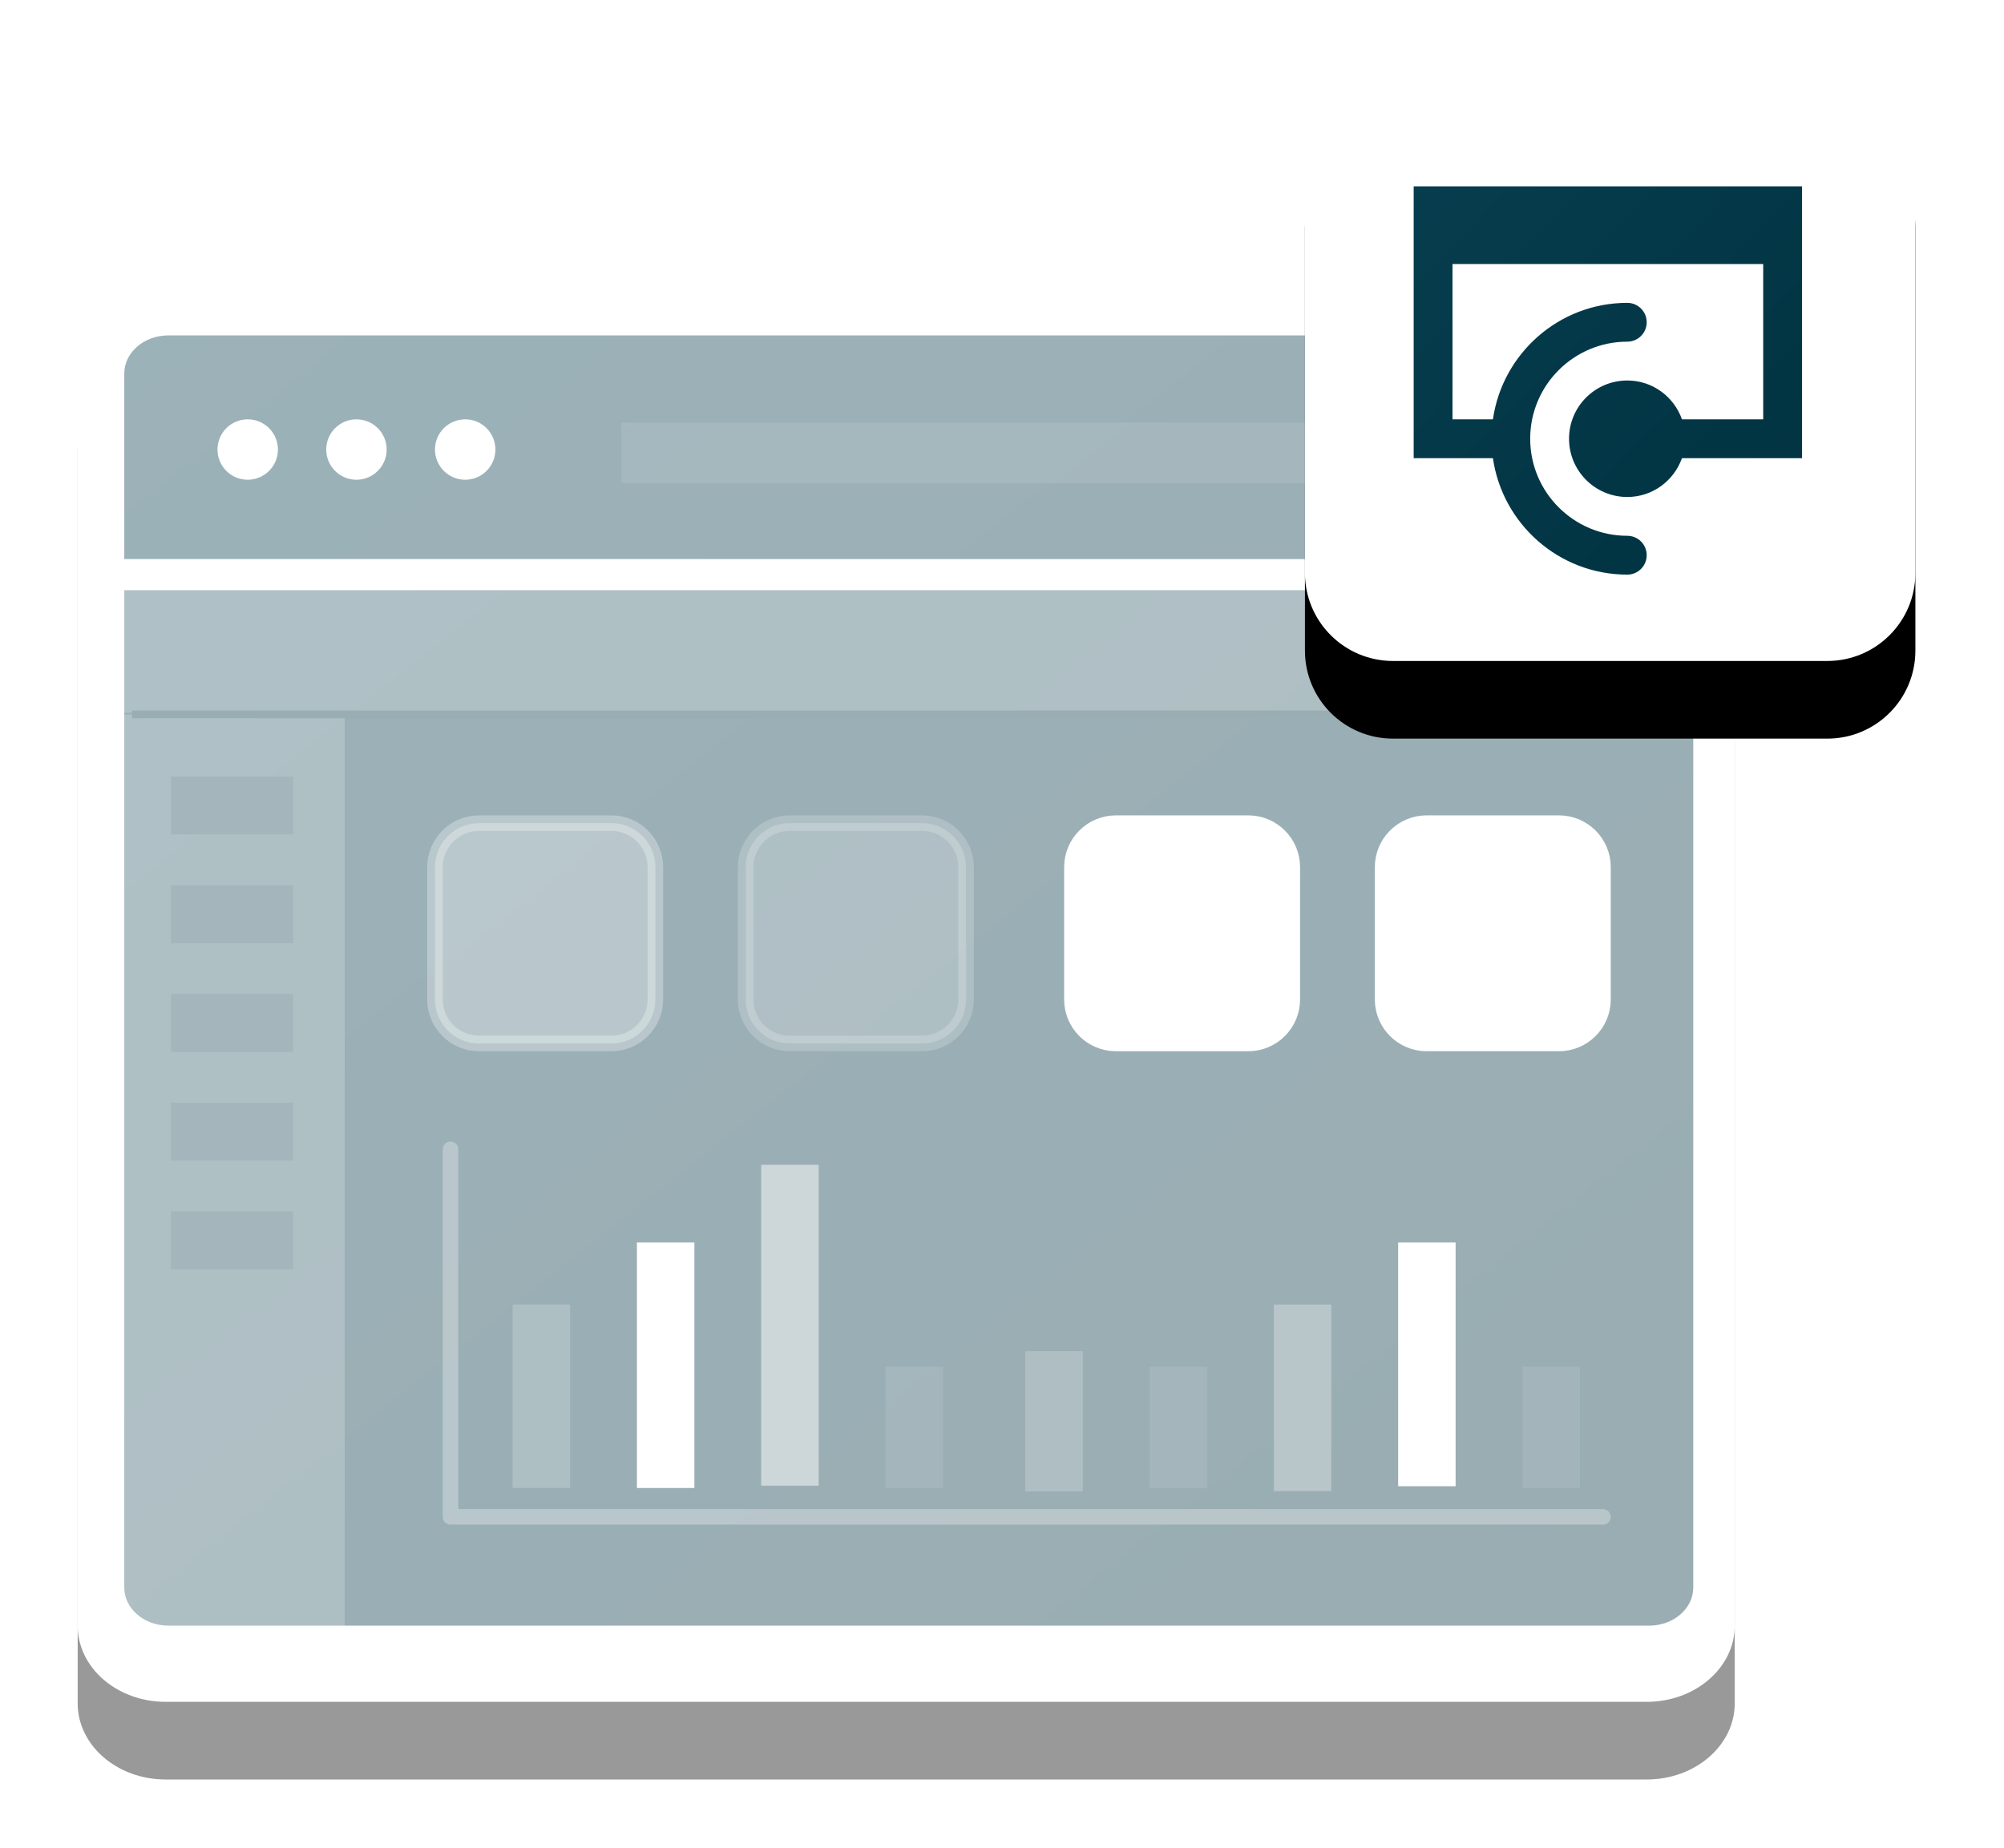 <?xml version="1.0" encoding="utf-8"?>
<svg xmlns="http://www.w3.org/2000/svg" xmlns:xlink="http://www.w3.org/1999/xlink" width="129px" height="119px" viewBox="0 0 129 119" version="1.1">
    
    <title>08FD01A3-EF92-4C7F-9574-6F55E901E6CF</title>
    <desc>Created with sketchtool.</desc>
    <defs>
        <path d="M100.997,90.579 L5.669,90.579 C2.538,90.579 0,88.383 0,85.673 L0,4.907 C0,2.197 2.538,0 5.669,0 L100.997,0 C104.129,0 106.667,2.197 106.667,4.907 L106.667,85.673 C106.667,88.383 104.129,90.579 100.997,90.579" id="path-1"/>
        <filter x="-13.6%" y="-10.5%" width="127.2%" height="132.0%" filterUnits="objectBoundingBox" id="filter-2">
            <feOffset dx="0" dy="4" in="SourceAlpha" result="shadowOffsetOuter1"/>
            <feGaussianBlur stdDeviation="2.5" in="shadowOffsetOuter1" result="shadowBlurOuter1"/>
            <feColorMatrix values="0 0 0 0 0.051   0 0 0 0 0.192   0 0 0 0 0.247  0 0 0 0.05 0" type="matrix" in="shadowBlurOuter1" result="shadowMatrixOuter1"/>
            <feOffset dx="0" dy="1" in="SourceAlpha" result="shadowOffsetOuter2"/>
            <feGaussianBlur stdDeviation="2.5" in="shadowOffsetOuter2" result="shadowBlurOuter2"/>
            <feColorMatrix values="0 0 0 0 0.051   0 0 0 0 0.192   0 0 0 0 0.247  0 0 0 0.05 0" type="matrix" in="shadowBlurOuter2" result="shadowMatrixOuter2"/>
            <feMerge>
                <feMergeNode in="shadowMatrixOuter1"/>
                <feMergeNode in="shadowMatrixOuter2"/>
            </feMerge>
        </filter>
        <linearGradient x1="0%" y1="0%" x2="100%" y2="101.9%" id="linearGradient-3">
            <stop stop-color="#073E4F" offset="0%"/>
            <stop stop-color="#00313F" offset="100%"/>
        </linearGradient>
        <path d="M33.627,38.559 L5.67,38.559 C2.538,38.559 0,36.021 0,32.89 L0,5.669 C0,2.538 2.538,0 5.67,0 L33.627,0 C36.758,0 39.296,2.538 39.296,5.669 L39.296,32.89 C39.296,36.021 36.758,38.559 33.627,38.559" id="path-4"/>
        <filter x="-36.9%" y="-24.6%" width="173.8%" height="175.2%" filterUnits="objectBoundingBox" id="filter-5">
            <feOffset dx="0" dy="4" in="SourceAlpha" result="shadowOffsetOuter1"/>
            <feGaussianBlur stdDeviation="2.5" in="shadowOffsetOuter1" result="shadowBlurOuter1"/>
            <feColorMatrix values="0 0 0 0 0.051   0 0 0 0 0.192   0 0 0 0 0.247  0 0 0 0.05 0" type="matrix" in="shadowBlurOuter1" result="shadowMatrixOuter1"/>
            <feOffset dx="0" dy="1" in="SourceAlpha" result="shadowOffsetOuter2"/>
            <feGaussianBlur stdDeviation="2.5" in="shadowOffsetOuter2" result="shadowBlurOuter2"/>
            <feColorMatrix values="0 0 0 0 0.051   0 0 0 0 0.192   0 0 0 0 0.247  0 0 0 0.05 0" type="matrix" in="shadowBlurOuter2" result="shadowMatrixOuter2"/>
            <feMerge>
                <feMergeNode in="shadowMatrixOuter1"/>
                <feMergeNode in="shadowMatrixOuter2"/>
            </feMerge>
        </filter>
        <linearGradient x1="0%" y1="-21.963%" x2="123.416%" y2="100%" id="linearGradient-6">
            <stop stop-color="#073E4F" offset="0%"/>
            <stop stop-color="#00313F" offset="100%"/>
        </linearGradient>
    </defs>
    <g id="-" stroke="none" stroke-width="1" fill="none" fill-rule="evenodd">
        <g id="Io3-Provisioning-platform" transform="translate(-812, -2895)">
            <g id="Group-16" transform="translate(817, 2899)">
                <g id="Group-10" opacity="0.4" transform="translate(0, 15)">
                    <g id="Fill-1">
                        <use fill="black" fill-opacity="1" filter="url(#filter-2)" xlink:href="#path-1"/>
                        <use fill="#FFFFFF" fill-rule="evenodd" xlink:href="#path-1"/>
                    </g>
                    <path d="M5.834,85.672 C4.272,85.672 3,84.572 3,83.22 L3,5.05 C3,3.697 4.272,2.596 5.834,2.596 L101.162,2.596 C102.726,2.596 103.997,3.697 103.997,5.05 L103.997,83.22 C103.997,84.572 102.726,85.672 101.162,85.672 L5.834,85.672 Z" id="Fill-3" fill="url(#linearGradient-3)"/>
                    <polygon id="Fill-49" fill="#FFFFFF" opacity="0.2" points="2 26.893 105.148 26.893 105.148 17 2 17"/>
                    <polygon id="Fill-49" fill="#FFFFFF" opacity="0.2" points="3 87.498 17.187 87.498 17.187 27 3 27"/>
                    <path d="M104.148,18 L1,18" id="Stroke-15" stroke="#FFFFFF" stroke-width="2"/>
                    <path d="M104.148,27 L3.499,27" id="Stroke-17" stroke="#00313F" stroke-width="0.5"/>
                    <path d="M10.945,11.89 C9.871,11.89 9,11.019 9,9.945 C9,8.87 9.871,8 10.945,8 C12.019,8 12.89,8.87 12.89,9.945 C12.89,11.019 12.019,11.89 10.945,11.89" id="Fill-21" fill="#FFFFFF"/>
                    <path d="M17.945,11.89 C16.871,11.89 16,11.019 16,9.945 C16,8.87 16.871,8 17.945,8 C19.019,8 19.89,8.87 19.89,9.945 C19.89,11.019 19.019,11.89 17.945,11.89" id="Fill-23" fill="#FFFFFF"/>
                    <path d="M24.945,11.89 C23.871,11.89 23,11.019 23,9.945 C23,8.87 23.871,8 24.945,8 C26.019,8 26.89,8.87 26.89,9.945 C26.89,11.019 26.019,11.89 24.945,11.89" id="Fill-25" fill="#FFFFFF"/>
                    <polygon id="Fill-27" fill="#FFFFFF" opacity="0.1" points="35 12.107 95.688 12.107 95.688 8.217 35 8.217"/>
                    <polygon id="Fill-29" fill="#00313F" opacity="0.5" points="6 34.728 13.871 34.728 13.871 31 6 31"/>
                    <polygon id="Fill-30" fill="#00313F" opacity="0.5" points="6 41.729 13.871 41.729 13.871 38 6 38"/>
                    <polygon id="Fill-31" fill="#00313F" opacity="0.5" points="6 48.729 13.871 48.729 13.871 45 6 45"/>
                    <polygon id="Fill-32" fill="#00313F" opacity="0.5" points="6 55.728 13.871 55.728 13.871 52 6 52"/>
                    <polygon id="Fill-33" fill="#00313F" opacity="0.5" points="6 62.729 13.871 62.729 13.871 59 6 59"/>
                    <polyline id="Stroke-36" stroke="#FFFFFF" opacity="0.3" stroke-linecap="round" stroke-linejoin="round" points="98.187 78.668 24 78.668 24 55"/>
                    <polygon id="Fill-38" fill="#FFFFFF" opacity="0.2" points="28 76.809 31.7 76.809 31.7 65 28 65"/>
                    <polygon id="Fill-39" fill="#FFFFFF" points="36 76.809 39.7 76.809 39.7 61 36 61"/>
                    <polygon id="Fill-39-Copy" fill="#FFFFFF" opacity="0.3" points="77 77.01 80.7 77.01 80.7 65 77 65"/>
                    <polygon id="Fill-40" fill="#FFFFFF" opacity="0.5" points="44 76.659 47.7 76.659 47.7 56 44 56"/>
                    <polygon id="Fill-40-Copy" fill="#FFFFFF" points="85 76.695 88.7 76.695 88.7 61 85 61"/>
                    <polygon id="Fill-41" fill="#FFFFFF" opacity="0.1" points="52 76.809 55.7 76.809 55.7 69 52 69"/>
                    <polygon id="Fill-41-Copy" fill="#FFFFFF" opacity="0.1" points="93 76.809 96.7 76.809 96.7 69 93 69"/>
                    <polygon id="Fill-42" fill="#FFFFFF" opacity="0.2" points="61 77.036 64.7 77.036 64.7 68 61 68"/>
                    <polygon id="Fill-43" fill="#FFFFFF" opacity="0.1" points="69 76.809 72.7 76.809 72.7 69 69 69"/>
                    <path d="M34.352,48.187 L25.835,48.187 C24.27,48.187 23,46.917 23,45.352 L23,36.835 C23,35.27 24.27,34 25.835,34 L34.352,34 C35.917,34 37.187,35.27 37.187,36.835 L37.187,45.352 C37.187,46.917 35.917,48.187 34.352,48.187 Z" id="Stroke-46" stroke="#FFFFFF" fill="#FFFFFF" opacity="0.3"/>
                    <path d="M54.352,48.187 L45.835,48.187 C44.269,48.187 43,46.917 43,45.352 L43,36.835 C43,35.27 44.269,34 45.835,34 L54.352,34 C55.917,34 57.187,35.27 57.187,36.835 L57.187,45.352 C57.187,46.917 55.917,48.187 54.352,48.187 Z" id="Stroke-47" stroke="#FFFFFF" fill="#FFFFFF" opacity="0.2"/>
                    <path d="M75.352,48.187 L66.834,48.187 C65.269,48.187 64,46.917 64,45.352 L64,36.835 C64,35.27 65.269,34 66.834,34 L75.352,34 C76.917,34 78.187,35.27 78.187,36.835 L78.187,45.352 C78.187,46.917 76.917,48.187 75.352,48.187 Z" id="Stroke-48" stroke="#FFFFFF" fill="#FFFFFF"/>
                    <path d="M95.352,48.187 L86.834,48.187 C85.269,48.187 84,46.917 84,45.352 L84,36.835 C84,35.27 85.269,34 86.834,34 L95.352,34 C96.917,34 98.187,35.27 98.187,36.835 L98.187,45.352 C98.187,46.917 96.917,48.187 95.352,48.187 Z" id="Stroke-48-Copy" stroke="#FFFFFF" fill="#FFFFFF"/>
                </g>
                <g id="Group-11" transform="translate(79, 0)">
                    <g id="Fill-34">
                        <use fill="black" fill-opacity="1" filter="url(#filter-5)" xlink:href="#path-4"/>
                        <use fill="#FFFFFF" fill-rule="evenodd" xlink:href="#path-4"/>
                    </g>
                    <path d="M7,8 L7,25.5 L12.101,25.5 C12.709,29.732 16.351,32.999 20.75,32.999 C21.441,32.999 22,32.44 22,31.749 C22,31.059 21.441,30.499 20.75,30.499 C17.304,30.499 14.5,27.695 14.5,24.249 C14.5,20.804 17.304,18 20.75,18 C21.441,18 22,17.44 22,16.75 C22,16.058 21.441,15.5 20.75,15.5 C16.351,15.5 12.709,18.767 12.101,23 L9.5,23 L9.5,12.999 L29.5,12.999 L29.5,23 L24.27,23 C23.754,21.546 22.38,20.499 20.75,20.499 C18.679,20.499 17.001,22.179 17.001,24.249 C17.001,26.32 18.679,28 20.75,28 C22.38,28 23.754,26.953 24.27,25.5 L32,25.5 L32,8 L7,8 Z" id="Fill-35" fill="url(#linearGradient-6)"/>
                </g>
            </g>
        </g>
    </g>
</svg>